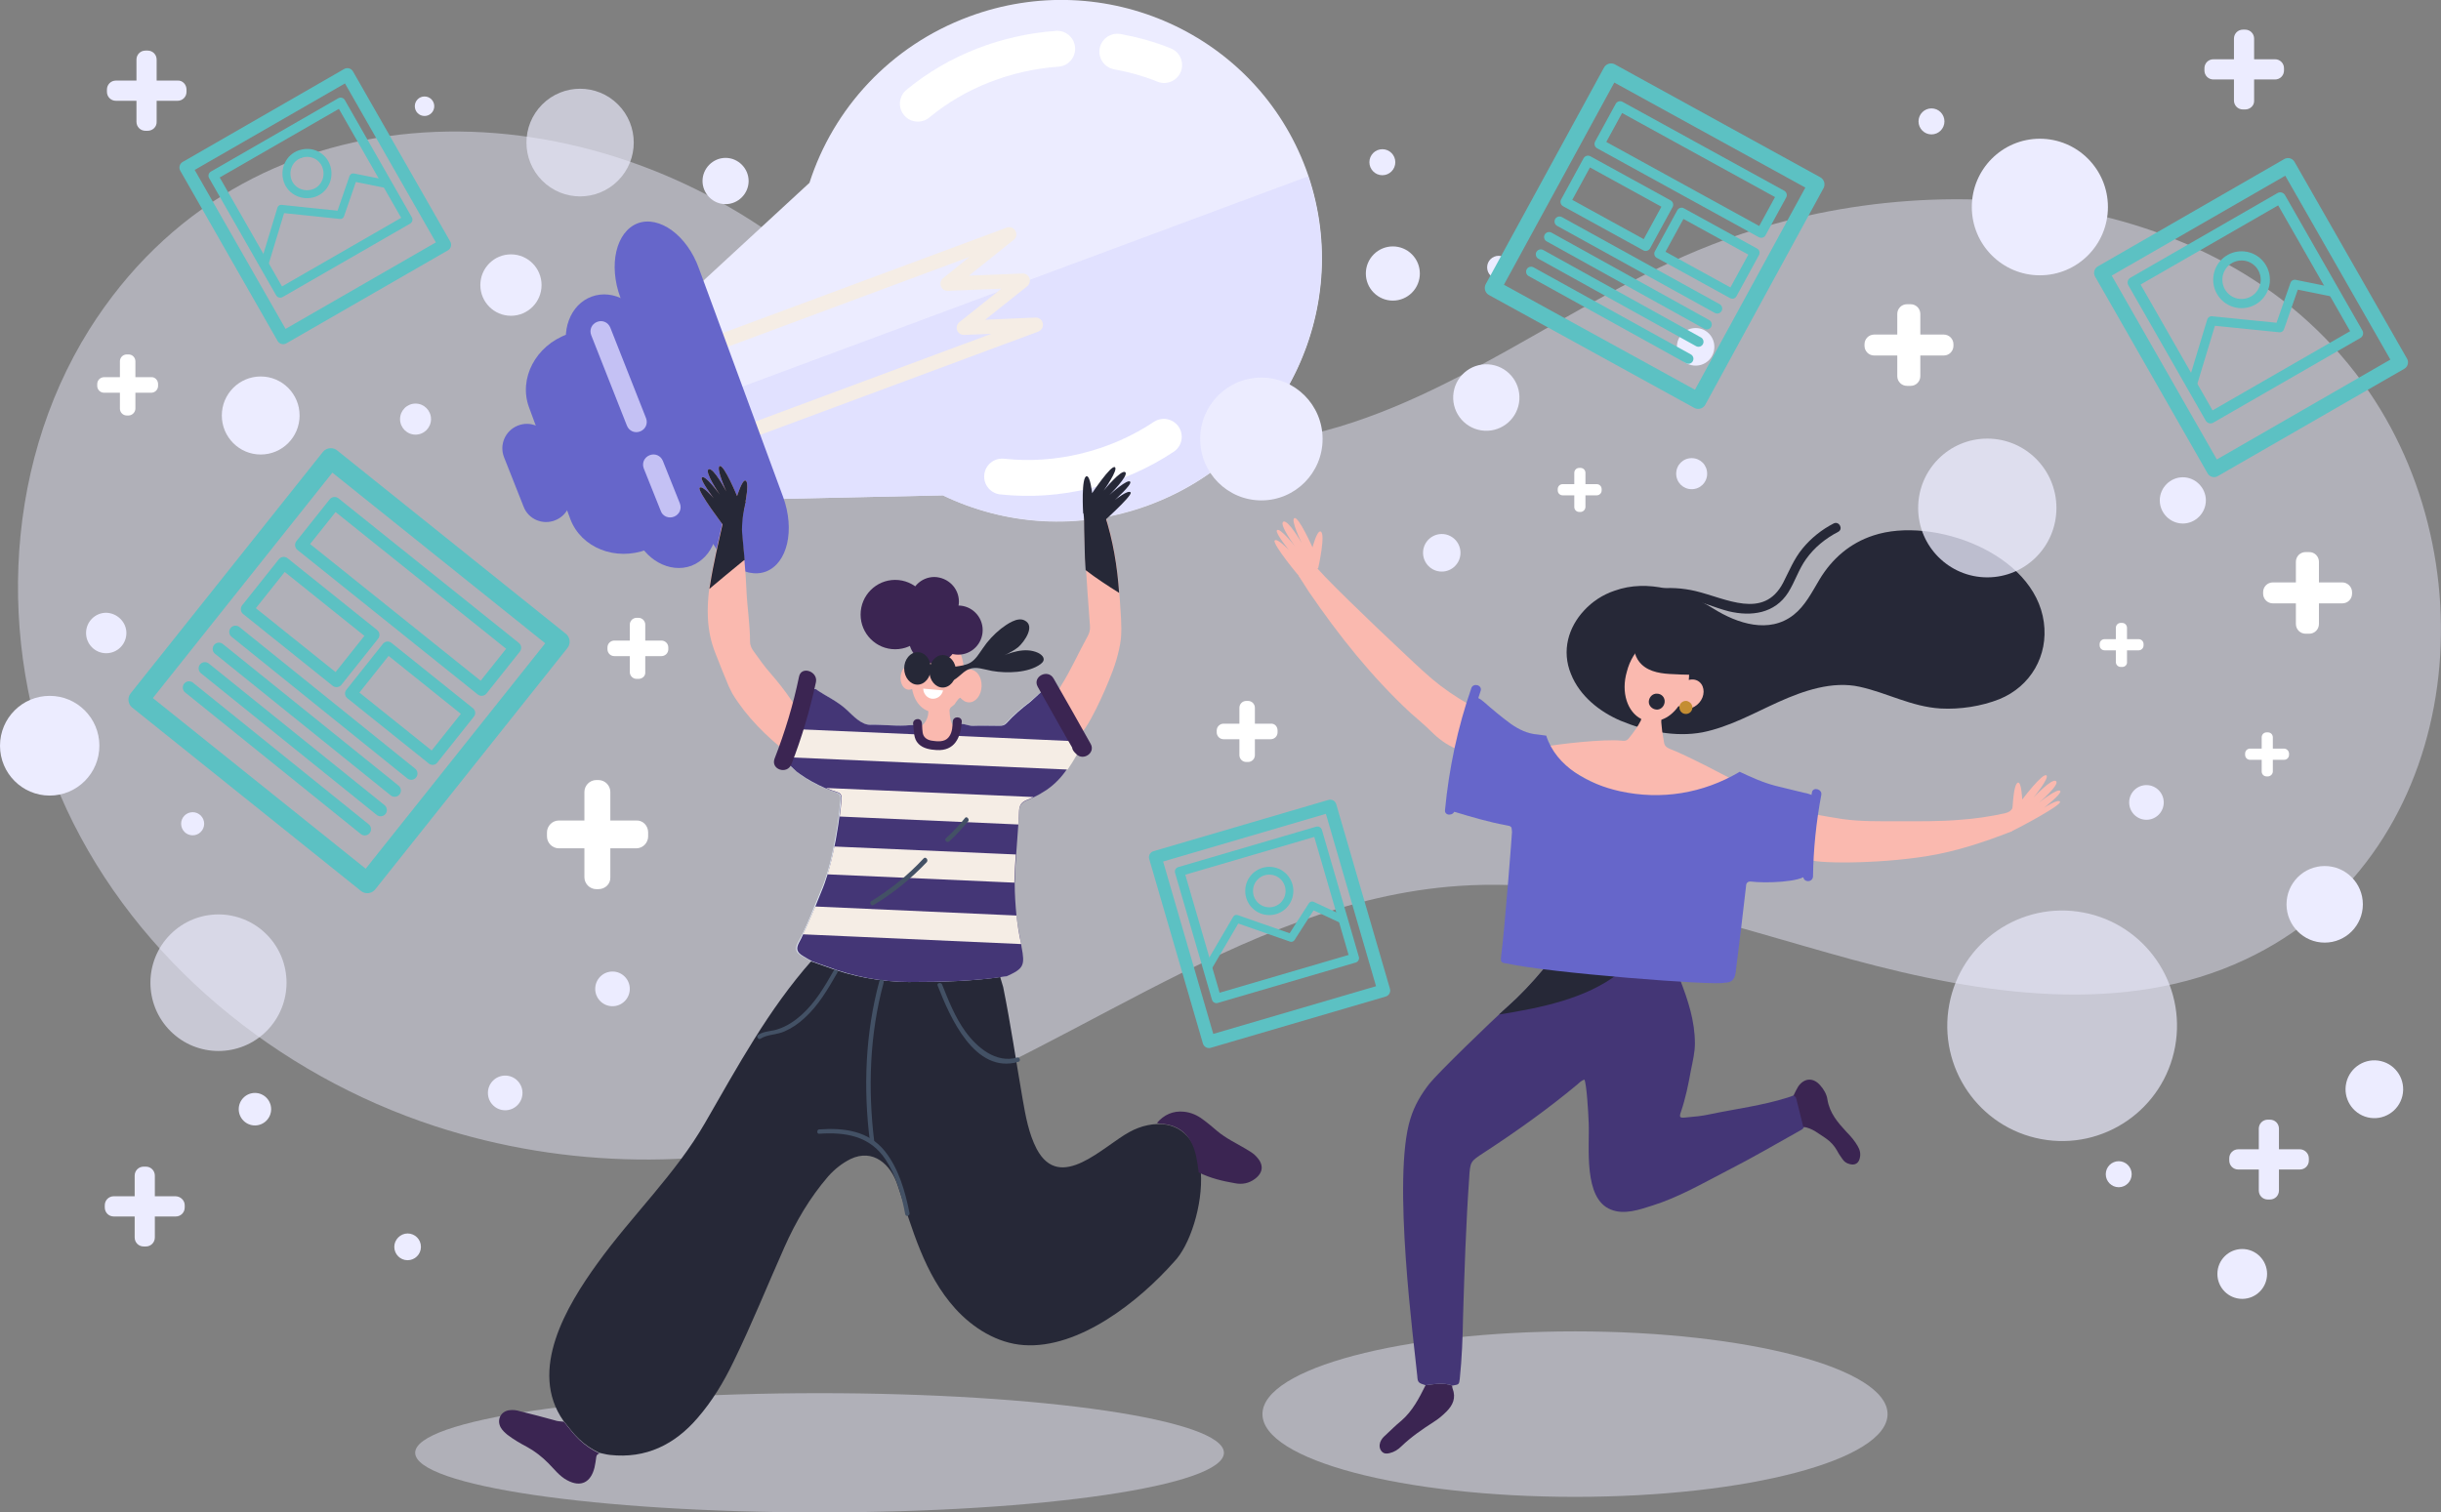 <svg fill="none" height="207" viewBox="0 0 334 207" width="334" xmlns="http://www.w3.org/2000/svg" xmlns:xlink="http://www.w3.org/1999/xlink"><rect x="0" y="0" width="334" height="207" fill="#808080" stroke="none"/><clipPath id="a"><path d="m0 0h334v207h-334z"/></clipPath><g clip-path="url(#a)"><path d="m112.139 207c30.558 0 55.33-3.653 55.33-8.16 0-4.506-24.772-8.159-55.33-8.159-30.558 0-55.33 3.653-55.33 8.159 0 4.507 24.772 8.16 55.33 8.16z" fill="#ececff" opacity=".44"/><path d="m215.506 204.874c23.62 0 42.767-5.07 42.767-11.324 0-6.255-19.147-11.325-42.767-11.325-23.619 0-42.766 5.07-42.766 11.325 0 6.254 19.147 11.324 42.766 11.324z" fill="#ececff" opacity=".44"/><path d="m106.965 33.033c-29.808-21.857-73.56-21.561-94.746 12.066-12.12 19.335-12.712 44.951-3.104 65.67 9.657 20.671 28.774 36.297 50.403 43.368 17.885 5.836 37.494 6.083 55.527.742 29.266-8.654 54.148-31.549 84.596-33.626 18.279-1.236 36.066 5.242 53.803 10.088 17.688 4.796 37.248 7.813 53.852-.05 29.069-13.697 33.947-52.664 16.85-77.686-19.314-28.286-60.355-31.698-90.016-20.077-19.412 7.566-35.967 22.104-56.562 26.308-11.775 2.423-28.822 1.286-37.05-8.901" fill="#ececff" opacity=".44"/><path d="m134.31 93.956c-.049 1.236-.838 2.225-1.774 2.176-.936-.05-1.626-1.088-1.576-2.324.049-1.236.837-2.225 1.773-2.176.936.05 1.626 1.038 1.577 2.324z" fill="#fab9af"/><path d="m216.738 83.571c-2.119 2.275-3.104 5.489-1.774 8.703 1.183 2.967 3.893 5.143 6.799 6.379 3.449 1.434 7.489 2.274 11.185 1.582 3.695-.742 6.996-2.621 10.396-4.154 3.399-1.533 7.39-2.917 11.135-2.077 3.793.841 7.045 2.72 11.036 2.967 2.661.148 5.617-.297 8.08-1.286 4.237-1.731 6.701-5.934 6.06-10.533-1.281-9.445-15.224-14.539-23.304-11.868-3.203 1.038-5.666 3.165-7.391 6.033-1.034 1.731-1.97 3.61-3.547 4.846-3.35 2.621-7.686 1.187-10.938-.841-3.942-2.473-9.016-4.104-13.549-2.473-1.626.544-3.055 1.484-4.188 2.72z" fill="#262837"/><path d="m224.572 98.406c0 .049-.049.099-.049.198-.444.89-1.035 1.682-1.675 2.473-.296.346-.592.346-.986.296-2.365-.247-8.622.446-10.888.891 1.823 2.522 9.903 6.577 12.908 7.12 5.962 1.039 11.283-.692 14.584-1.879-1.576-.989-8.179-4.351-9.952-4.994-.493-.198-.789-.445-.838-.989-.098-.643-.246-1.286-.296-1.978-.049-.494-.098-.791-.049-1.038.887-.297 1.675-.94 2.316-1.83.049 0 .049-.05.098-.05v.05c.739.643 1.971.396 2.76-.494.788-.89.788-2.176.049-2.819-.394-.346-.936-.445-1.478-.297.295-2.72-.887-5.143-2.907-5.687-2.316-.593-4.779 1.434-5.568 4.549-.837 2.868.099 5.538 1.971 6.478z" fill="#fab9af"/><path d="m195.059 189.593c1.232-.148 2.464-.395 3.646.05 0 .148 0 .296.049.395.493 1.286.05 2.275-.837 3.165-.542.544-1.133 1.039-1.774 1.434-1.527.989-3.055 2.028-4.385 3.313-.443.445-.985.792-1.626.94-.394.099-.788.099-1.084-.247-.295-.346-.345-.792-.197-1.237.148-.395.394-.692.69-.939.739-.692 1.429-1.385 2.217-2.028 1.528-1.335 2.414-3.066 3.301-4.846z" fill="#3b2552"/><path d="m195.059 189.593c-.985-.296-1.083-.395-1.133-1.236-.394-4.154-3.498-27.198-.936-35.258.542-1.78 1.478-3.363 2.611-4.797 1.134-1.434 8.524-8.604 10.593-10.434 1.823-1.582 3.499-3.363 5.026-5.242h.985c1.676.149 3.301.346 4.977.396 4.04.148 8.08.643 12.12.939.197 0 .394.099.591.149 1.084 2.818 2.02 5.637 2.02 8.703 0 1.236-.295 2.423-.542 3.659-.345 1.929-.739 3.858-1.379 5.737-.247.692-.148.84.64.741 1.133-.099 2.267-.197 3.351-.445 3.547-.741 7.144-1.186 10.593-2.274.295-.099.64-.198.936-.347.246.198.345.495.443.742.296 1.187.591 2.374.887 3.561-.049.247-.246.395-.443.494-3.351 1.879-6.652 3.808-10.051 5.539-3.351 1.73-6.652 3.659-10.298 4.796-1.724.544-3.794 1.286-5.617.544-3.843-1.483-2.907-8.654-3.054-11.868-.05-1.483-.296-5.439-.592-5.934-.443.148-.689.445-.985.692-4.04 3.363-8.277 6.38-12.662 9.248-1.971 1.285-1.971 1.236-2.119 3.61-.443 6.329-.64 12.659-.837 18.989-.05 2.818-.148 5.587-.444 8.406-.098.791-.098.791-.985.94-1.281-.445-2.464-.198-3.696-.05z" fill="#443676"/><path d="m221.419 133.269c-1.429-.099-2.809-.198-4.238-.247-1.675-.05-3.301-.297-4.976-.396-.345-.049-.64 0-.985 0-1.577 1.879-3.252 3.66-5.026 5.242-.295.247-.64.593-1.084.989 5.863-.94 11.874-2.176 16.309-5.588z" fill="#262837"/><path d="m248.024 108.89c-.148-.099-.295-.148-.443-.198-.246-.099-.493-.148-.788-.198-1.281-.296-2.562-.643-3.843-.939-1.725-.445-3.351-1.187-4.927-1.929l-.05.05c-4.976 2.917-10.642 3.857-16.308 2.62-4.237-.939-8.721-3.313-10.1-7.615h-.05c-.345-.049-.739-.099-1.084-.148-1.428-.099-2.611-.693-3.744-1.484-1.281-.94-2.513-1.978-3.695-3.017-1.035-.89-1.528-.742-2.07.494-.591 2.027-1.133 4.055-1.724 6.083 0 .494-1.035 5.143-1.183 6.972-.098.989 0 1.236.986 1.533 2.316.692 4.631 1.385 7.045 1.83.789.148.789.148.838.939 0 .347-1.035 13.649-1.478 16.912-.099.891-.049.989.838 1.088 5.37 1.237 28.527 3.066 29.709 2.621.936 0 1.38-.395 1.528-1.335.197-1.385 1.379-11.324 1.428-11.868 0-.445.247-.692.69-.643 1.872.247 6.849.099 7.637-.939 0-3.66.246-7.27.788-10.83z" fill="#6666ca"/><path d="m195.995 92.967c-1.626-1.385-3.153-2.868-4.68-4.302-2.809-2.621-11.382-10.83-11.283-11.225-1.38.494-.985.791-2.365 1.335.493.742.936 1.484 1.429 2.225 4.089 5.984 8.573 11.621 13.894 16.566.936.841 1.921 1.632 2.808 2.522 1.035 1.038 2.168 1.879 3.498 2.423.592-2.028 1.134-4.055 1.725-6.082-1.823-1.038-3.498-2.176-5.026-3.462z" fill="#fab9af"/><path d="m275.468 110.374c-.197.543-.542.791-1.134.939-2.02.445-4.04.742-6.109.89-2.907.247-5.765.198-8.672.198-2.512 0-4.976.049-7.439-.297-1.331-.197-2.71-.445-4.04-.692-.296 2.077-.592 4.104-.444 6.181.049.594 9.066.742 16.21-.445 3.892-.643 7.637-1.879 11.431-3.362.541-.841.886-2.028.197-3.412z" fill="#fab9af"/><path d="m246.743 154.236c-.295-1.187-.591-2.374-.886-3.56-.05-.297-.148-.594-.444-.742.197-.396.394-.841.641-1.236.837-1.187 2.069-1.237 3.005-.149.493.544.887 1.237.985 1.929.296 1.879 1.429 3.165 2.612 4.45.591.594 1.133 1.237 1.527 1.929.296.494.443 1.038.296 1.632-.148.742-.69 1.038-1.38.84-.443-.098-.788-.346-1.035-.741-.246-.346-.492-.693-.689-1.088-.394-.693-.887-1.236-1.528-1.682-.936-.593-1.872-1.434-3.104-1.582z" fill="#3b2552"/><path d="m247.926 108.445c-.69 3.808-1.084 7.665-1.183 11.522 0 .841 1.281.841 1.33 0 .05-3.758.444-7.517 1.134-11.176.147-.791-1.134-1.137-1.281-.346z" fill="#6666ca"/><path d="m201.317 94.203c-1.872 5.39-3.055 10.978-3.597 16.665-.098.841 1.232.841 1.33 0 .542-5.588 1.725-11.027 3.548-16.319.246-.791-1.035-1.137-1.281-.346z" fill="#6666ca"/><path d="m174.415 73.978c.345-.396 1.971 1.335 1.971 1.335s-1.921-2.374-1.675-2.72c.345-.544 2.513 2.225 2.513 2.225s-2.267-3.066-1.626-3.412c.64-.346 2.513 2.918 2.513 2.918s-1.577-3.214-.986-3.412 2.464 4.005 2.464 4.005.591-2.275 1.084-2.176c.788.148-.296 4.995-.296 4.995l-2.266 1.484c-.148 0-4.09-4.846-3.696-5.242z" fill="#fab9af"/><path d="m281.873 109.731c-.246-.445-2.217.84-2.217.84s2.414-1.879 2.266-2.274c-.246-.594-2.956 1.582-2.956 1.582s2.907-2.473 2.365-2.967c-.542-.495-3.104 2.275-3.104 2.275s2.267-2.77 1.774-3.066c-.542-.346-3.301 3.313-3.301 3.313s-.099-2.324-.542-2.324c-.788 0-.838 4.945-.838 4.945l-.098 1.731c0 .049 6.947-3.561 6.651-4.055z" fill="#fab9af"/><path d="m231.568 96.923c-.049.494-.492.841-.985.791-.493-.049-.838-.494-.788-.989.049-.494.492-.841.985-.791.493.099.838.544.788.989z" fill="#c48d33"/><path d="m223.538 87.775c-.099 1.137.246 2.374 1.084 3.165 1.133 1.088 2.857 1.286 4.434 1.335 2.661.148 5.469.198 7.735-1.236.444-.297.887-.643 1.035-1.137.148-.593-.098-1.187-.493-1.632-.837-1.038-2.217-1.533-3.498-1.879-2.118-.593-4.286-.989-6.454-1.286-2.365-.297-3.597-.148-3.843 2.67z" fill="#262837"/><path d="m219.152 91.038c-.788-3.956 2.07-7.615 5.716-8.753 1.921-.643 4.04-.692 6.06-.297 1.921.346 3.695 1.187 5.617 1.681 3.104.742 6.306.297 8.129-2.571.936-1.484 1.429-3.165 2.464-4.599 1.133-1.582 2.66-2.819 4.385-3.709.739-.396.098-1.533-.641-1.137-1.626.841-3.055 1.978-4.237 3.412-1.183 1.434-1.823 3.066-2.661 4.698-2.66 5.093-7.834 2.126-11.972 1.137-3.548-.841-7.588-.494-10.544 1.78-2.661 2.077-4.089 5.44-3.449 8.753 0 .791 1.281.445 1.133-.396z" fill="#262837"/><path d="m225.164 115.863c-1.971 2.769-4.681 4.846-7.834 6.132-.788.296-.443 1.582.345 1.285 3.498-1.384 6.405-3.659 8.622-6.725.493-.692-.64-1.385-1.133-.692z" fill="#6666ca"/><path d="m227.775 96.082c-.05.593-.542 1.088-1.133 1.038-.592-.05-1.084-.544-1.035-1.137s.542-1.088 1.133-1.038c.591 0 1.084.494 1.035 1.137z" fill="#262837"/><path d="m71.638 69.33-2.661-6.725c-.69-1.731.148-3.659 1.872-4.352 1.724-.692 3.646.148 4.336 1.879l2.661 6.725c.69 1.731-.148 3.659-1.872 4.352-1.724.692-3.695-.148-4.336-1.879z" fill="#6666ca"/><path d="m157.22 69.132c18.673-6.923 28.28-27.494 21.481-45.989-6.848-18.445-27.492-27.791-46.116-20.868-10.79 4.005-18.575 12.61-21.827 22.747l-24.339 22.451 6.553 21.115 36.065-.791c8.475 4.104 18.575 4.896 28.183 1.335z" fill="#ececff"/><path d="m178.997 24.132c-30.547 11.374-59.321 22.055-89.523 33.28l3.449 11.176 36.066-.791c8.474 4.055 18.624 4.846 28.232 1.286 18.328-6.775 27.886-26.753 21.777-44.951z" fill="#e1e1ff"/><path d="m97.309 61.516c-.148-.099-.246-.247-.296-.396-.197-.494.049-1.088.591-1.286l38.036-14.143-3.744.148c-.443 0-.788-.247-.936-.643s0-.841.295-1.088l5.765-4.599-7.341.297c-.444 0-.788-.247-.936-.643s0-.841.295-1.088l3.646-2.918-37.248 13.846c-.493.198-1.084-.049-1.281-.593-.197-.494.049-1.088.591-1.286l43.013-15.973c.444-.148.936 0 1.183.445.246.445.147.94-.247 1.236l-6.109 4.896 7.341-.297c.443 0 .788.247.936.643s0 .841-.296 1.088l-5.764 4.599 6.898-.297c.492 0 .887.297.985.791.099.494-.148.94-.64 1.137l-43.801 16.269c-.296.148-.69.099-.936-.148z" fill="#f5ede5"/><path d="m88.538 75.214c-4.336 1.632-9.016-.247-10.495-4.154l-5.666-15.33c-1.429-3.907.887-8.407 5.272-9.989 4.336-1.632 9.066.247 10.494 4.154l5.666 15.33c1.429 3.907-.936 8.357-5.272 9.989z" fill="#6666ca"/><path d="m94.598 77.439c-2.956 1.088-6.454-.841-7.735-4.302l-8.967-24.231c-1.281-3.511.099-7.22 3.055-8.308s6.405.841 7.735 4.302l8.967 24.231c1.281 3.462-.099 7.17-3.055 8.308z" fill="#6666ca"/><path d="m85.779 58.253-4.878-12.363c-.296-.742.049-1.533.788-1.83.739-.297 1.527.05 1.823.791l4.878 12.363c.296.742-.049 1.533-.788 1.83-.739.297-1.527-.049-1.823-.791z" fill="#c4c1f4"/><path d="m90.41 69.923-2.316-5.786c-.296-.742.049-1.533.788-1.83.739-.297 1.527.05 1.823.791l2.316 5.786c.296.742-.049 1.533-.788 1.83s-1.577-.049-1.823-.791z" fill="#c4c1f4"/><path d="m104.797 78.231c-2.956 1.088-6.75-1.632-8.376-6.181l-11.529-31.302c-1.675-4.5-.591-9.049 2.365-10.187 2.956-1.088 6.75 1.632 8.376 6.181l11.529 31.302c1.626 4.5.591 9.049-2.365 10.187z" fill="#6666ca"/><path d="m144.656 6.676c-6.897.495-13.697 3.066-19.067 7.517" stroke="#fff" stroke-linecap="round" stroke-linejoin="round" stroke-miterlimit="10" stroke-width="4.911"/><path d="m159.29 8.901c-2.069-.841-4.237-1.434-6.405-1.83" stroke="#fff" stroke-linecap="round" stroke-linejoin="round" stroke-miterlimit="10" stroke-width="4.911"/><path d="m159.24 59.786c-6.454 4.302-14.436 6.28-22.122 5.44" stroke="#fff" stroke-linecap="round" stroke-linejoin="round" stroke-miterlimit="10" stroke-width="4.911"/><path d="m172.593 68.489c4.626 0 8.376-3.764 8.376-8.407 0-4.643-3.75-8.407-8.376-8.407s-8.376 3.764-8.376 8.407c0 4.643 3.75 8.407 8.376 8.407z" fill="#ececff"/><path d="m193.195 40.058c1.443-1.448 1.443-3.797 0-5.245s-3.783-1.448-5.226 0-1.443 3.797 0 5.245c1.443 1.448 3.783 1.448 5.226 0z" fill="#ececff"/><path d="m56.858 59.489c1.17 0 2.119-.952 2.119-2.126s-.949-2.126-2.119-2.126c-1.17 0-2.119.952-2.119 2.126s.949 2.126 2.119 2.126z" fill="#ececff"/><path d="m233.588 64.83c0 1.187-.936 2.126-2.119 2.126-1.182 0-2.118-.94-2.118-2.126 0-1.187.936-2.126 2.118-2.126 1.183 0 2.119.94 2.119 2.126z" fill="#ececff"/><path d="m271.92 79.022c5.224 0 9.46-4.251 9.46-9.495 0-5.244-4.236-9.495-9.46-9.495-5.225 0-9.46 4.251-9.46 9.495 0 5.244 4.235 9.495 9.46 9.495z" fill="#ececff" opacity=".76"/><path d="m293.697 112.203c1.306 0 2.365-1.062 2.365-2.373s-1.059-2.374-2.365-2.374-2.365 1.063-2.365 2.374 1.059 2.373 2.365 2.373z" fill="#ececff"/><path d="m301.827 68.489c0 1.731-1.429 3.165-3.153 3.165-1.725 0-3.153-1.434-3.153-3.165 0-1.731 1.428-3.165 3.153-3.165 1.724 0 3.153 1.434 3.153 3.165z" fill="#ececff"/><path d="m207.845 55.139c.401-2.48-1.277-4.817-3.748-5.22-2.472-.403-4.8 1.282-5.201 3.762-.401 2.48 1.277 4.817 3.748 5.22s4.8-1.282 5.201-3.762z" fill="#ececff"/><path d="m84.566 24.723c2.867-2.877 2.867-7.543 0-10.42-2.867-2.877-7.515-2.877-10.382 0s-2.867 7.543 0 10.42 7.515 2.877 10.382 0z" fill="#ececff" opacity=".66"/><path d="m6.799 108.89c3.755 0 6.799-3.055 6.799-6.824s-3.044-6.824-6.799-6.824c-3.755 0-6.799 3.055-6.799 6.824s3.044 6.824 6.799 6.824z" fill="#ececff"/><path d="m102.433 24.775c0 1.731-1.429 3.165-3.154 3.165-1.724 0-3.153-1.434-3.153-3.165s1.429-3.165 3.153-3.165c1.725 0 3.154 1.434 3.154 3.165z" fill="#ececff"/><path d="m59.419 14.539c0 .742-.591 1.335-1.33 1.335-.739 0-1.33-.593-1.33-1.335 0-.742.591-1.335 1.33-1.335.739 0 1.33.593 1.33 1.335z" fill="#ececff"/><path d="m69.913 43.22c2.313 0 4.188-1.882 4.188-4.203s-1.875-4.203-4.188-4.203c-2.313 0-4.188 1.882-4.188 4.203s1.875 4.203 4.188 4.203z" fill="#ececff"/><path d="m35.672 62.209c2.939 0 5.321-2.391 5.321-5.341 0-2.95-2.382-5.341-5.321-5.341s-5.321 2.391-5.321 5.341c0 2.95 2.382 5.341 5.321 5.341z" fill="#ececff"/><path d="m17.294 86.637c0 1.533-1.232 2.769-2.759 2.769s-2.759-1.236-2.759-2.769 1.232-2.769 2.759-2.769c1.527.049 2.759 1.286 2.759 2.769z" fill="#ececff"/><path d="m26.36 114.33c.871 0 1.577-.709 1.577-1.583s-.706-1.582-1.577-1.582c-.871 0-1.577.708-1.577 1.582s.706 1.583 1.577 1.583z" fill="#ececff"/><path d="m234.573 47.472c0 1.434-1.133 2.571-2.562 2.571s-2.562-1.137-2.562-2.571c0-1.434 1.133-2.571 2.562-2.571s2.562 1.137 2.562 2.571z" fill="#ececff"/><path d="m197.276 78.231c1.415 0 2.562-1.151 2.562-2.571 0-1.42-1.147-2.571-2.562-2.571s-2.562 1.151-2.562 2.571c0 1.42 1.147 2.571 2.562 2.571z" fill="#ececff"/><path d="m205.061 38.176c.871 0 1.577-.709 1.577-1.582s-.706-1.582-1.577-1.582-1.577.709-1.577 1.582.706 1.582 1.577 1.582z" fill="#ececff"/><path d="m189.147 23.983c.979 0 1.773-.797 1.773-1.78s-.794-1.78-1.773-1.78c-.98 0-1.774.797-1.774 1.78s.794 1.78 1.774 1.78z" fill="#ececff"/><path d="m264.284 18.396c.979 0 1.773-.797 1.773-1.78s-.794-1.78-1.773-1.78c-.98 0-1.774.797-1.774 1.78s.794 1.78 1.774 1.78z" fill="#ececff"/><path d="m289.904 162.495c.979 0 1.773-.798 1.773-1.781s-.794-1.78-1.773-1.78c-.98 0-1.774.797-1.774 1.78s.794 1.781 1.774 1.781z" fill="#ececff"/><path d="m153.229 82.137c-.246-4.005-.788-7.912-2.02-11.72-.985-.05-1.921-.148-2.907-.247.099.742.099 1.484.099 2.225 0 1.335 0 2.67.098 4.005.197 3.115.394 6.181.641 9.297.049.544-.099.989-.345 1.434-1.232 2.225-2.267 4.599-3.646 6.775-.246.396-.394.841-.591 1.236 0 .099 0 .198.049.297.936 1.731 1.872 3.462 2.611 5.291 0 .049.099.099.148.148.887-.692 1.429-1.632 1.971-2.621.887-1.632 1.675-3.363 2.365-5.044.788-1.879 1.429-3.808 1.675-5.835.148-1.78-.049-3.511-.148-5.242z" fill="#fab9af"/><path d="m148.449 76.401c.049.544.049 1.088.099 1.632 1.478 1.137 3.005 2.126 4.582 3.115-.247-3.61-.838-7.22-1.971-10.681-.986-.05-1.922-.148-2.907-.247.098.742.098 1.484.098 2.225.05 1.286.05 2.621.099 3.956z" fill="#262837"/><path d="m164.314 160.467c-.197-2.918-1.527-5.934-4.68-6.528-1.725-.296-3.548.149-5.075.989-3.597 1.929-9.509 8.358-12.712 2.325-1.084-2.077-1.527-4.55-1.921-6.825-.887-5.093-1.626-10.236-2.661-15.329-.148-.495-.295-.989-.443-1.484-4.09.594-8.228.693-12.416.643-3.893 0-7.637-.742-11.332-2.126-.641-.247-1.331-.445-1.971-.693-5.962 6.726-10.15 14.489-14.633 22.253-4.04 7.022-10.002 12.66-14.732 19.236-4.188 5.786-9.509 14.638-4.631 21.561.69.841 1.33 1.731 2.119 2.472.838.792 1.724 1.385 2.759 1.88.493.098.985.247 1.478.296 4.927.544 8.868-1.434 11.973-5.044 2.02-2.324 3.597-4.945 4.927-7.714 2.513-5.143 4.631-10.434 6.947-15.626 1.577-3.561 3.498-6.825 6.011-9.742.887-.989 1.872-1.78 3.055-2.374 3.104-1.483 5.518.742 6.454 3.61 2.02 5.934 3.597 12.116 7.883 16.863 2.415 2.67 5.765 4.747 9.362 4.994 7.587.544 15.815-6.033 20.545-11.373 2.168-2.176 3.991-7.764 3.695-12.264z" fill="#262837"/><path d="m142.686 94.5c-.099.099-.198.148-.345.297-.493.445-.986.89-1.478 1.286-1.183.89-2.267 1.83-3.252 2.918-.296.297-.592.346-.986.346-1.182-.049-2.365-.049-3.596 0-.641.05-1.676-.643-2.119.05-.049.099.148.642 0 .692-.197 1.582-1.38 2.621-2.956 2.522-1.478-.099-2.414-1.236-2.414-2.918-.197-.445-.542-.494-.986-.445-1.872.198-3.695-.099-5.567-.049-1.183 0-2.316-1.236-3.104-1.978-1.626-1.533-3.203-1.978-4.927-3.363-.197-.148-.345-.346-.69-.247-.345 1.088-.69 2.225-1.035 3.412-.492 2.027-.985 4.055-1.478 6.082-.295.89.099 1.533.739 2.077.296.248.592.445.838.693 1.527 1.137 3.252 1.978 5.025 2.571.542.198.69.445.641.989-.148 1.582-.296 3.115-.591 4.648-.493 2.72-1.035 5.44-2.168 8.011-.986 2.325-1.823 4.698-3.055 6.923-.443.841-.296 1.336.542 1.83.443.247.887.495 1.281.742.641.247 1.33.445 1.971.692 3.646 1.385 7.44 2.077 11.332 2.127 4.434 0 8.918-.099 13.303-.792 2.315-.989 2.562-1.483 2.02-4.005-.591-2.918-.986-5.835-.986-8.802.05-3.215.444-6.429.592-9.693.049-.84.394-1.236 1.084-1.533.936-.395 1.872-.84 2.709-1.434 1.774-1.236 2.907-2.967 3.991-4.796.345-.594.493-1.187.345-1.731-1.281-2.522-2.956-4.846-4.68-7.121z" fill="#e1eaf3"/><path d="m147.218 103.302c-.394.693-.788 1.336-1.232 1.978-.739 1.088-1.626 2.028-2.759 2.819-.591.396-1.182.742-1.823 1.039-.296.148-.591.296-.887.395-.739.297-1.035.692-1.084 1.533-.049.594-.049 1.236-.098 1.83-.099 1.384-.197 2.72-.296 4.104-.098 1.236-.148 2.473-.197 3.758v.099c0 1.533.099 3.017.246 4.5.148 1.286.394 2.621.641 3.907 0 .099.049.198.049.346.493 2.522.296 2.967-2.02 4.006-4.434.692-8.869.791-13.303.791-3.892 0-7.637-.742-11.332-2.127-.64-.247-1.33-.445-1.971-.692-.443-.247-.887-.494-1.281-.742-.837-.494-.985-.989-.542-1.829.197-.346.395-.742.542-1.088.592-1.237 1.134-2.522 1.675-3.808.296-.692.542-1.385.838-2.077.345-.791.591-1.533.838-2.324.394-1.236.689-2.522.936-3.808.148-.593.246-1.236.345-1.829.147-.742.246-1.533.345-2.275.098-.791.197-1.583.246-2.374.049-.544-.099-.84-.641-.989-.492-.148-.985-.346-1.478-.544-1.231-.544-2.463-1.187-3.547-1.978-.296-.198-.591-.445-.838-.692-.542-.445-.887-.94-.837-1.582 0-.149.049-.297.098-.495.247-1.137.542-2.225.789-3.363.197-.94.443-1.83.64-2.769.296-.94.542-1.83.838-2.769l1.478.05c1.478 1.038 2.907 1.582 4.336 2.918.788.742 1.921 1.978 3.104 1.978 1.872-.05 3.695.247 5.567.049.443-.049.788 0 .985.445 0 .297 0 .543.05.791.246 1.236 1.133 2.027 2.365 2.126 1.379.05 2.463-.692 2.857-1.879.05-.198.099-.396.148-.643.099-.049-.049-.593 0-.692.394-.692 1.429 0 2.119-.05 1.182-.049 2.365 0 3.596 0 .395 0 .69-.049.986-.346.985-1.088 2.069-2.027 3.252-2.918.197-.148 1.576-1.434 1.724-1.582l.985 1.236c1.38 1.879 2.71 3.758 3.942 5.737l.049.049c.05.594-.098 1.187-.443 1.78z" fill="#443676"/><path d="m108.246 95.786c-.838-1.236-1.774-2.423-2.759-3.56-.838-.94-1.577-1.978-2.316-3.017-.296-.396-.542-.841-.542-1.385 0-2.374-.394-4.698-.493-7.072-.098-2.621-.394-5.242-.64-7.863-.099-.841.197-3.462.492-4.253-.886.297-2.167 2.176-3.005 1.978 0 .247-.049.544-.099.841-.64 2.868-1.33 5.736-1.774 8.604-.444 3.165-.444 6.231.739 9.247.591 1.533 1.232 3.115 1.872 4.648.148.346.345.643.493.989 1.971 3.214 4.631 5.835 7.587 8.159.493-2.027.986-4.054 1.478-6.082-.492-.346-.739-.791-1.034-1.236z" fill="#fab9af"/><path d="m130.959 100.088c-.197 1.583-1.38 2.621-2.956 2.522-1.478-.099-2.414-1.236-2.414-2.917.985-.494 1.527-1.484 1.428-2.571-.049-.247-.197-.396-.394-.544-.493-.346-.887-.791-1.182-1.286-.345-.593-.493-1.335-1.38-1.484-.493-.099-.64-.742-.591-1.236.049-.692.296-1.236 1.035-1.385.443.346.837.247.985-.297.148-.445.394-.643.887-.593.295 0 .591-.099.887-.099 1.379 0 2.266-.643 2.759-1.879 0-.05.098-.05.197-.099.542.297.739.791.837 1.385.099.742.198 1.434.296 2.176.148.94.444 1.088 1.38.841.739.445.788 1.137.542 1.83-.247.643-.739 1.038-1.429.989-.394-.05-.641.099-.838.396-.098.148-.246.297-.345.494-.246.346-.788.445-.739.989.05.742.099 1.533.591 2.176.05.148.247.346.444.593z" fill="#fab9af"/><path d="m77.156 194.588c.69.841 1.33 1.731 2.119 2.473.838.791 1.724 1.384 2.759 1.879-.246.049-.394.197-.444.445-.049.494-.148.989-.246 1.483-.493 1.978-1.823 2.769-3.744 1.731-1.035-.544-1.774-1.533-2.562-2.324-.887-.89-1.823-1.632-2.907-2.225-.936-.495-1.872-1.039-2.71-1.682-.345-.296-.69-.593-.936-1.038-.542-1.088.099-2.225 1.281-2.324.443-.05.936 0 1.379.148 1.577.396 3.153.791 4.73 1.236.394.149.838.149 1.281.198z" fill="#3b2552"/><path d="m164.019 160.467c-.099-.742-.197-1.434-.345-2.176-.591-2.719-2.069-4.351-4.976-4.5-.148 0-.246-.049-.394-.099.985-1.137 2.217-1.681 3.695-1.533.936.099 1.774.446 2.562 1.039.69.494 1.38 1.088 2.02 1.632 1.183.989 2.562 1.632 3.892 2.423.493.297 1.035.593 1.429 1.038 1.035 1.088.986 2.176-.197 3.066-.788.594-1.724.791-2.71.594-1.724-.297-3.399-.693-4.976-1.484z" fill="#3b2552"/><path d="m132.24 92.225c-.098 0-.246 0-.344.049.098-2.868-1.429-5.291-3.4-5.341-1.774-.099-3.35 1.731-3.794 4.154-.049 0-.098-.05-.197-.05-.64-.049-1.232.692-1.281 1.632s.444 1.731 1.133 1.731c.148 0 .345-.05.444-.099.394 2.126 1.724 3.165 3.153 3.214 1.281.049 2.463-.89 3.203-2.324.197.346.541.593.886.593.69.049 1.281-.742 1.331-1.731.098-.989-.444-1.78-1.134-1.83z" fill="#fab9af"/><path d="m154.707 67.401c-.295-.445-2.168 1.038-2.168 1.038s2.316-2.077 2.119-2.473c-.246-.593-2.858 1.78-2.858 1.78s2.71-2.67 2.168-3.115c-.542-.445-2.956 2.522-2.956 2.522s2.069-2.918 1.527-3.214-3.104 3.561-3.104 3.561-.246-2.324-.739-2.324c-.788.049-.492 5.044-.492 5.044l2.02 1.83c.049 0 4.779-4.203 4.483-4.648z" fill="#262837"/><path d="m95.731 66.758c.394-.396 1.921 1.434 1.921 1.434s-1.872-2.473-1.626-2.819c.394-.544 2.463 2.324 2.463 2.324s-2.168-3.165-1.527-3.462c.64-.346 2.414 3.017 2.414 3.017s-1.478-3.264-.887-3.462 2.365 4.104 2.365 4.104.689-2.225 1.133-2.126c.788.198-.444 5.044-.444 5.044l-2.315 1.434c-.049-.049-3.892-5.093-3.498-5.489z" fill="#fab9af"/><path d="m101.594 76.846c.099-.099.197-.148.296-.198-.099-1.236-.246-2.473-.345-3.758-.098-.841.197-3.462.493-4.253-.887.297-2.168 2.176-3.006 1.978 0 .247-.049.544-.099.841-.64 2.868-1.33 5.736-1.774 8.604-.049.198-.049.396-.099.544 1.478-1.236 3.006-2.522 4.532-3.758z" fill="#262837"/><path d="m95.731 66.758c.394-.396 1.921 1.434 1.921 1.434s-1.872-2.473-1.626-2.819c.394-.544 2.463 2.324 2.463 2.324s-2.168-3.165-1.527-3.462c.64-.346 2.414 3.017 2.414 3.017s-1.478-3.264-.887-3.462 2.365 4.104 2.365 4.104.689-2.225 1.133-2.126c.788.198-.444 5.044-.444 5.044l-2.315 1.434c-.049-.049-3.892-5.093-3.498-5.489z" fill="#262837"/><path d="m129.037 94.5c-.148.692-.788 1.187-1.478 1.137-.69-.049-1.232-.692-1.232-1.385z" fill="#fff"/><path d="m120.316 134.308c-1.921 7.121-2.217 14.637-1.281 21.956.049.395.641.395.591 0-.886-7.22-.64-14.736 1.281-21.758.099-.445-.492-.594-.591-.198z" fill="#435165"/><path d="m112.089 155.176c3.596-.247 6.947.297 9.065 3.511 1.478 2.225 2.218 4.896 2.71 7.516.099.396.641.198.591-.148-.591-2.967-1.478-6.082-3.35-8.456-2.217-2.819-5.617-3.264-9.016-3.016-.345 0-.345.642 0 .593z" fill="#435165"/><path d="m128.299 134.901c1.675 4.303 5.074 12.165 11.036 10.434.394-.099.197-.692-.148-.593-2.907.841-5.518-1.385-7.095-3.56-1.428-1.978-2.315-4.253-3.202-6.478-.197-.297-.739-.149-.591.197z" fill="#435165"/><path d="m114.06 132.874c-1.232 2.175-2.513 4.351-4.385 6.033-.936.84-1.971 1.533-3.154 1.928-.886.346-1.921.247-2.759.791-.345.198 0 .742.296.544.887-.593 2.266-.544 3.252-.989 1.034-.445 1.97-1.088 2.759-1.829 1.921-1.731 3.202-3.956 4.483-6.182.247-.296-.295-.642-.492-.296z" fill="#435165"/><path d="m147.562 101.522-.049-.049-17.392-.792c-.099.347-.345.693-.641.94-.049.049-.098.099-.147.198-.197.148-.395.296-.592.346-.246.099-.443.148-.689.148-.099 0-.148 0-.247-.049-.098 0-.197 0-.295 0-1.084-.05-1.675-.89-1.675-1.731l-17.146-.742c-.247 1.138-.542 2.226-.789 3.363-.049.148-.098.346-.098.494l38.282 1.682c.444-.643.838-1.286 1.232-1.978.246-.643.394-1.237.246-1.83z" fill="#f5ede5"/><path d="m141.404 109.088c-.296.148-.591.297-.887.396-.739.296-1.035.692-1.084 1.533-.049.593-.049 1.236-.099 1.829l-24.437-1.088c.098-.791.197-1.582.246-2.373.049-.544-.099-.841-.64-.989-.493-.149-.986-.346-1.479-.544z" fill="#f5ede5"/><path d="m138.793 120.709v.099l-25.571-1.138c.394-1.236.689-2.522.936-3.807l24.832 1.087c-.099 1.286-.148 2.522-.197 3.759z" fill="#f5ede5"/><path d="m139.729 129.214-29.858-1.335c.591-1.236 1.133-2.522 1.675-3.807l27.542 1.236c.148 1.335.345 2.621.641 3.906z" fill="#f5ede5"/><path d="m109.33 92.621c-.788 3.808-1.922 7.566-3.35 11.225-.542 1.484 1.724 2.226 2.315.742 1.429-3.659 2.513-7.368 3.351-11.225.295-1.484-2.021-2.275-2.316-.742z" fill="#3b2552"/><path d="m141.995 94.006c1.675 2.967 3.35 5.984 5.075 8.95.64-.445 1.33-.939 1.971-1.384-.099-.099-.148-.149-.247-.248-1.084-1.137-2.857.495-1.773 1.632.098.099.147.149.246.247.936.989 2.66-.148 1.971-1.384-1.675-2.967-3.351-5.984-5.075-8.951-.788-1.385-2.956-.247-2.168 1.137z" fill="#3b2552"/><path d="m124.948 99.148c.148.94 0 1.929.739 2.671.641.643 1.626.791 2.464.84 2.463.149 3.301-1.681 3.449-3.857.049-.791-1.183-.841-1.232-.049-.049.643-.049 1.384-.443 1.978-.444.742-1.281.791-2.07.692-.591-.049-1.182-.198-1.478-.742-.246-.494-.148-1.236-.246-1.78-.148-.791-1.331-.544-1.183.247z" fill="#3b2552"/><path d="m126.377 117.494c-2.119 2.275-4.484 4.204-7.144 5.836-.345.197-.049.741.295.544 2.71-1.632 5.125-3.61 7.292-5.885.247-.346-.197-.791-.443-.495z" fill="#435165"/><path d="m132.043 111.956c-.789.989-1.675 1.929-2.612 2.769-.295.247.148.693.444.445.936-.84 1.774-1.78 2.611-2.769.197-.297-.246-.742-.443-.445z" fill="#435165"/><path d="m122.485 88.863c2.612 0 4.73-2.125 4.73-4.747 0-2.622-2.118-4.747-4.73-4.747s-4.73 2.125-4.73 4.747c0 2.622 2.118 4.747 4.73 4.747z" fill="#3b2552"/><path d="m131.057 87.429c0 1.83-1.478 3.363-3.35 3.363-1.823 0-3.351-1.484-3.351-3.363 0-1.83 1.479-3.363 3.351-3.363 1.823.05 3.35 1.533 3.35 3.363z" fill="#3b2552"/><path d="m131.206 82.335c0 1.83-1.479 3.363-3.351 3.363-1.823 0-3.35-1.484-3.35-3.363 0-1.83 1.478-3.363 3.35-3.363 1.872.049 3.351 1.533 3.351 3.363z" fill="#3b2552"/><path d="m131.107 89.604c1.851 0 3.351-1.506 3.351-3.363 0-1.857-1.5-3.363-3.351-3.363-1.85 0-3.35 1.505-3.35 3.363 0 1.857 1.5 3.363 3.35 3.363z" fill="#3b2552"/><path d="m129.728 93.313c1.133-.049 1.823-1.335 2.857-1.731.986-.396 2.07.049 3.153.247 1.971.346 4.977.297 6.652-.94.788-.593.345-1.187-.345-1.533-1.823-.841-3.942 0-5.617.742 1.035-.396 2.02-.841 2.907-1.533.788-.692 2.414-2.918.838-3.659-.986-.494-2.414.544-3.203 1.137-.985.791-1.823 1.681-2.513 2.72-.492.692-.936 1.484-1.675 1.929-.591.346-1.33.445-2.02.544-.345.05-.788 0-.887-.346" fill="#262837"/><path d="m127.363 91.484c0 1.236-.838 2.225-1.823 2.225-.986 0-1.823-.989-1.823-2.225 0-1.236.837-2.225 1.823-2.225 1.034 0 1.823.989 1.823 2.225z" fill="#262837"/><path d="m130.812 91.879c0 1.236-.838 2.225-1.823 2.225s-1.823-.989-1.823-2.225c0-1.236.838-2.225 1.823-2.225s1.823.989 1.823 2.225z" fill="#262837"/><path d="m297.614 143.278c1.585-8.566-4.049-16.799-12.583-18.39-8.535-1.591-16.738 4.063-18.323 12.629s4.048 16.799 12.583 18.39c8.534 1.591 16.738-4.063 18.323-12.629z" fill="#ececff" opacity=".66"/><path d="m328.718 149.99c.498-2.127-.815-4.257-2.934-4.757s-4.241.818-4.74 2.945c-.498 2.127.815 4.256 2.934 4.757 2.119.5 4.241-.818 4.74-2.945z" fill="#ececff"/><path d="m318.086 129.016c2.884 0 5.222-2.346 5.222-5.241s-2.338-5.242-5.222-5.242-5.223 2.347-5.223 5.242 2.339 5.241 5.223 5.241z" fill="#ececff"/><path d="m306.803 177.775c1.878 0 3.4-1.528 3.4-3.412 0-1.885-1.522-3.412-3.4-3.412s-3.4 1.527-3.4 3.412c0 1.884 1.522 3.412 3.4 3.412z" fill="#ececff"/><path d="m20.2 17.901h-.296c-.69 0-1.232-.544-1.232-1.236v-8.506c0-.692.542-1.236 1.232-1.236h.296c.69 0 1.232.544 1.232 1.236v8.456c.049.742-.542 1.286-1.232 1.286z" fill="#ececff"/><path d="m25.521 12.264v.297c0 .692-.542 1.236-1.232 1.236h-8.425c-.69 0-1.232-.544-1.232-1.236v-.297c0-.692.542-1.236 1.232-1.236h8.425c.69-.049 1.232.544 1.232 1.236z" fill="#ececff"/><path d="m19.955 170.604h-.296c-.69 0-1.232-.544-1.232-1.236v-8.456c0-.692.542-1.236 1.232-1.236h.296c.69 0 1.232.544 1.232 1.236v8.456c0 .692-.542 1.236-1.232 1.236z" fill="#ececff"/><path d="m25.276 164.967v.297c0 .692-.542 1.236-1.232 1.236h-8.474c-.69 0-1.232-.544-1.232-1.236v-.297c0-.692.542-1.236 1.232-1.236h8.425c.69 0 1.281.544 1.281 1.236z" fill="#ececff"/><path d="m307.197 14.983h-.295c-.69 0-1.232-.544-1.232-1.236v-8.456c0-.692.542-1.236 1.232-1.236h.295c.69 0 1.232.544 1.232 1.236v8.456c.049.692-.542 1.236-1.232 1.236z" fill="#ececff"/><path d="m312.518 9.346v.297c0 .692-.541 1.236-1.231 1.236h-8.425c-.69 0-1.232-.544-1.232-1.236v-.297c0-.692.542-1.236 1.232-1.236h8.425c.69 0 1.231.544 1.231 1.236z" fill="#ececff"/><path d="m310.597 164.176h-.296c-.69 0-1.232-.544-1.232-1.236v-8.456c0-.693.542-1.237 1.232-1.237h.296c.689 0 1.231.544 1.231 1.237v8.456c0 .692-.542 1.236-1.231 1.236z" fill="#ececff"/><path d="m315.918 158.539v.296c0 .693-.542 1.236-1.232 1.236h-8.425c-.69 0-1.232-.543-1.232-1.236v-.296c0-.693.542-1.237 1.232-1.237h8.425c.641 0 1.232.544 1.232 1.237z" fill="#ececff"/><path d="m81.886 121.698h-.296c-.887 0-1.626-.742-1.626-1.632v-11.67c0-.891.739-1.632 1.626-1.632h.296c.887 0 1.626.741 1.626 1.632v11.67c.049.89-.69 1.632-1.626 1.632z" fill="#fff"/><path d="m88.686 113.934v.544c0 .89-.739 1.632-1.626 1.632h-10.593c-.887 0-1.626-.742-1.626-1.632v-.544c0-.89.739-1.632 1.626-1.632h10.593c.887-.049 1.626.692 1.626 1.632z" fill="#fff"/><path d="m17.59 56.868h-.246c-.542 0-.936-.445-.936-.94v-6.478c0-.544.444-.94.936-.94h.246c.542 0 .936.445.936.94v6.478c0 .494-.443.94-.936.94z" fill="#fff"/><path d="m21.629 52.566v.247c0 .544-.443.94-.936.94h-6.454c-.542 0-.936-.445-.936-.94v-.247c0-.544.444-.94.936-.94h6.454c.493-.049.936.396.936.94z" fill="#fff"/><path d="m87.355 92.918h-.246c-.542 0-.936-.445-.936-.94v-6.478c0-.544.443-.94.936-.94h.246c.542 0 .936.445.936.94v6.478c.049.544-.394.94-.936.94z" fill="#fff"/><path d="m91.445 88.615v.247c0 .544-.444.94-.936.94h-6.454c-.542 0-.936-.445-.936-.94v-.247c0-.544.443-.94.936-.94h6.454c.493 0 .936.396.936.94z" fill="#fff"/><path d="m170.769 104.291h-.246c-.542 0-.936-.445-.936-.939v-6.478c0-.544.443-.94.936-.94h.246c.542 0 .936.445.936.94v6.478c0 .494-.394.939-.936.939z" fill="#fff"/><path d="m174.809 99.989v.247c0 .544-.443.94-.936.94h-6.454c-.542 0-.937-.445-.937-.94v-.247c0-.544.444-.94.937-.94h6.454c.542-.049.936.396.936.94z" fill="#fff"/><path d="m216.246 70.072h-.148c-.394 0-.69-.297-.69-.692v-4.648c0-.396.296-.692.69-.692h.148c.394 0 .69.297.69.692v4.648c0 .346-.296.692-.69.692z" fill="#fff"/><path d="m219.153 66.956v.148c0 .396-.296.692-.69.692h-4.632c-.394 0-.689-.297-.689-.692v-.148c0-.396.295-.692.689-.692h4.632c.394 0 .69.297.69.692z" fill="#fff"/><path d="m290.396 91.286h-.197c-.395 0-.69-.297-.69-.692v-4.648c0-.396.295-.692.69-.692h.147c.395 0 .69.297.69.692v4.648c.049.346-.246.692-.64.692z" fill="#fff"/><path d="m293.303 88.17v.148c0 .396-.296.692-.69.692h-4.631c-.394 0-.69-.297-.69-.692v-.148c0-.396.296-.692.69-.692h4.631c.394 0 .69.297.69.692z" fill="#fff"/><path d="m310.301 106.269h-.147c-.395 0-.69-.296-.69-.692v-4.648c0-.396.295-.693.69-.693h.147c.395 0 .69.297.69.693v4.648c0 .396-.345.692-.69.692z" fill="#fff"/><path d="m313.208 103.154v.148c0 .396-.295.693-.69.693h-4.631c-.394 0-.69-.297-.69-.693v-.148c0-.396.296-.692.69-.692h4.631c.395 0 .69.346.69.692z" fill="#fff"/><path d="m261.426 52.813h-.493c-.739 0-1.33-.593-1.33-1.335v-8.505c0-.742.591-1.335 1.33-1.335h.493c.739 0 1.33.593 1.33 1.335v8.505c0 .742-.591 1.335-1.33 1.335z" fill="#fff"/><path d="m267.289 47.126v.198c0 .742-.591 1.335-1.33 1.335h-9.51c-.739 0-1.33-.593-1.33-1.335v-.198c0-.742.591-1.335 1.33-1.335h9.51c.739 0 1.33.593 1.33 1.335z" fill="#fff"/><path d="m315.968 86.736h-.493c-.739 0-1.33-.593-1.33-1.335v-8.505c0-.742.591-1.335 1.33-1.335h.493c.739 0 1.33.593 1.33 1.335v8.505c0 .742-.591 1.335-1.33 1.335z" fill="#fff"/><path d="m321.831 81.049v.198c0 .742-.591 1.335-1.331 1.335h-9.509c-.739 0-1.33-.593-1.33-1.335v-.198c0-.742.591-1.335 1.33-1.335h9.509c.69 0 1.331.593 1.331 1.335z" fill="#fff"/><path d="m34.883 154.038c1.224 0 2.217-.996 2.217-2.225s-.993-2.225-2.217-2.225c-1.224 0-2.217.996-2.217 2.225s.993 2.225 2.217 2.225z" fill="#ececff"/><path d="m36.478 141.112c3.637-3.65 3.637-9.568 0-13.218-3.636-3.65-9.533-3.65-13.169 0s-3.636 9.568 0 13.218c3.636 3.649 9.533 3.649 13.169 0z" fill="#ececff" opacity=".66"/><path d="m279.114 37.681c5.143 0 9.312-4.184 9.312-9.346 0-5.162-4.169-9.346-9.312-9.346s-9.312 4.184-9.312 9.346c0 5.162 4.169 9.346 9.312 9.346z" fill="#ececff"/><path d="m69.126 151.962c1.306 0 2.365-1.063 2.365-2.374s-1.059-2.374-2.365-2.374-2.365 1.063-2.365 2.374 1.059 2.374 2.365 2.374z" fill="#ececff"/><path d="m83.808 137.72c1.306 0 2.365-1.063 2.365-2.374s-1.059-2.373-2.365-2.373-2.365 1.062-2.365 2.373 1.059 2.374 2.365 2.374z" fill="#ececff"/><path d="m57.596 170.654c0 1.038-.838 1.83-1.823 1.83-1.035 0-1.823-.841-1.823-1.83s.838-1.83 1.823-1.83 1.823.791 1.823 1.83z" fill="#ececff"/><g stroke-linecap="round" stroke-linejoin="round" stroke-miterlimit="10"><path d="m248.531 25.235-28.087-15.445-16.169 29.62 28.086 15.445z" stroke="#5cc1c3" stroke-width="2.221"/><path d="m243.8 26.702-22.123-12.166-2.817 5.161 22.123 12.166z" stroke="#5cc1c3" stroke-width="1.368"/><path d="m228.257 28.023-10.975-6.035-3.077 5.638 10.975 6.035z" stroke="#5cc1c3" stroke-width="1.368"/><path d="m240.109 34.591-10.025-5.513-3.078 5.638 10.025 5.513z" stroke="#5cc1c3" stroke-width="1.307"/><path d="m213.388 30.313 21.58 11.918" stroke="#5cc1c3" stroke-width="1.368"/><path d="m211.959 32.44 21.58 11.967" stroke="#5cc1c3" stroke-width="1.368"/><path d="m210.825 34.813 21.58 11.967" stroke="#5cc1c3" stroke-width="1.368"/><path d="m209.495 37.187 21.531 11.918" stroke="#5cc1c3" stroke-width="1.368"/><path d="m76.553 87.828-31.292-25.095-26.295 33.029 31.292 25.095z" stroke="#5cc1c3" stroke-width="2.781"/><path d="m70.454 88.663-24.672-19.786-4.552 5.717 24.672 19.786z" stroke="#5cc1c3" stroke-width="1.713"/><path d="m51.062 86.895-12.24-9.816-5.013 6.297 12.24 9.816z" stroke="#5cc1c3" stroke-width="1.713"/><path d="m64.205 97.574-11.162-8.951-5.013 6.297 11.162 8.951z" stroke="#5cc1c3" stroke-width="1.636"/><path d="m32.223 86.489 24.044 19.385" stroke="#5cc1c3" stroke-width="1.713"/><path d="m29.956 88.813 24.044 19.385" stroke="#5cc1c3" stroke-width="1.713"/><path d="m28.035 91.483 24.044 19.385" stroke="#5cc1c3" stroke-width="1.713"/><path d="m25.867 94.104 24.044 19.385" stroke="#5cc1c3" stroke-width="1.713"/><path d="m182.008 110.316-23.931 7.014 7.347 25.253 23.931-7.014z" stroke="#5cc1c3" stroke-width="1.729"/><path d="m180.264 113.76-18.87 5.53 5.054 17.373 18.87-5.53z" stroke="#5cc1c3" stroke-width="1.274"/><path d="m165.399 132.231 3.794-6.478 7.489 2.621 2.858-4.451 4.237 1.978" stroke="#5cc1c3" stroke-width="1.065"/><path d="m176.435 121.945c0 1.533-1.232 2.769-2.759 2.769s-2.759-1.236-2.759-2.769 1.232-2.769 2.759-2.769 2.759 1.236 2.759 2.769z" stroke="#5cc1c3" stroke-width="1.065"/><path d="m313.067 22.655-25.513 14.69 15.396 26.937 25.514-14.69z" stroke="#5cc1c3" stroke-width="2.042"/><path d="m312.001 27.078-20.129 11.59 10.591 18.53 20.129-11.59z" stroke="#5cc1c3" stroke-width="1.505"/><path d="m300.053 52.368 2.562-8.456 9.312.94 2.069-5.934 5.37 1.088" stroke="#5cc1c3" stroke-width="1.258"/><path d="m307.041 41.533c1.787-.184 3.087-1.787 2.903-3.58-.183-1.793-1.78-3.098-3.567-2.913-1.786.184-3.086 1.787-2.902 3.58.183 1.793 1.78 3.098 3.566 2.913z" stroke="#5cc1c3" stroke-width="1.258"/><path d="m47.53 10.211-22.095 12.722 13.313 23.291 22.095-12.722z" stroke="#5cc1c3" stroke-width="1.767"/><path d="m46.612 14.011-17.436 10.04 9.169 16.042 17.436-10.04z" stroke="#5cc1c3" stroke-width="1.302"/><path d="m36.263 35.901 2.217-7.319 8.08.841 1.774-5.143 4.681.94" stroke="#5cc1c3" stroke-width="1.089"/><path d="m44.737 23.093c.345 1.533-.542 3.066-2.069 3.412-1.527.346-3.055-.544-3.4-2.077s.542-3.066 2.069-3.412c1.527-.396 3.055.544 3.4 2.077z" stroke="#5cc1c3" stroke-width="1.089"/></g></g></svg>